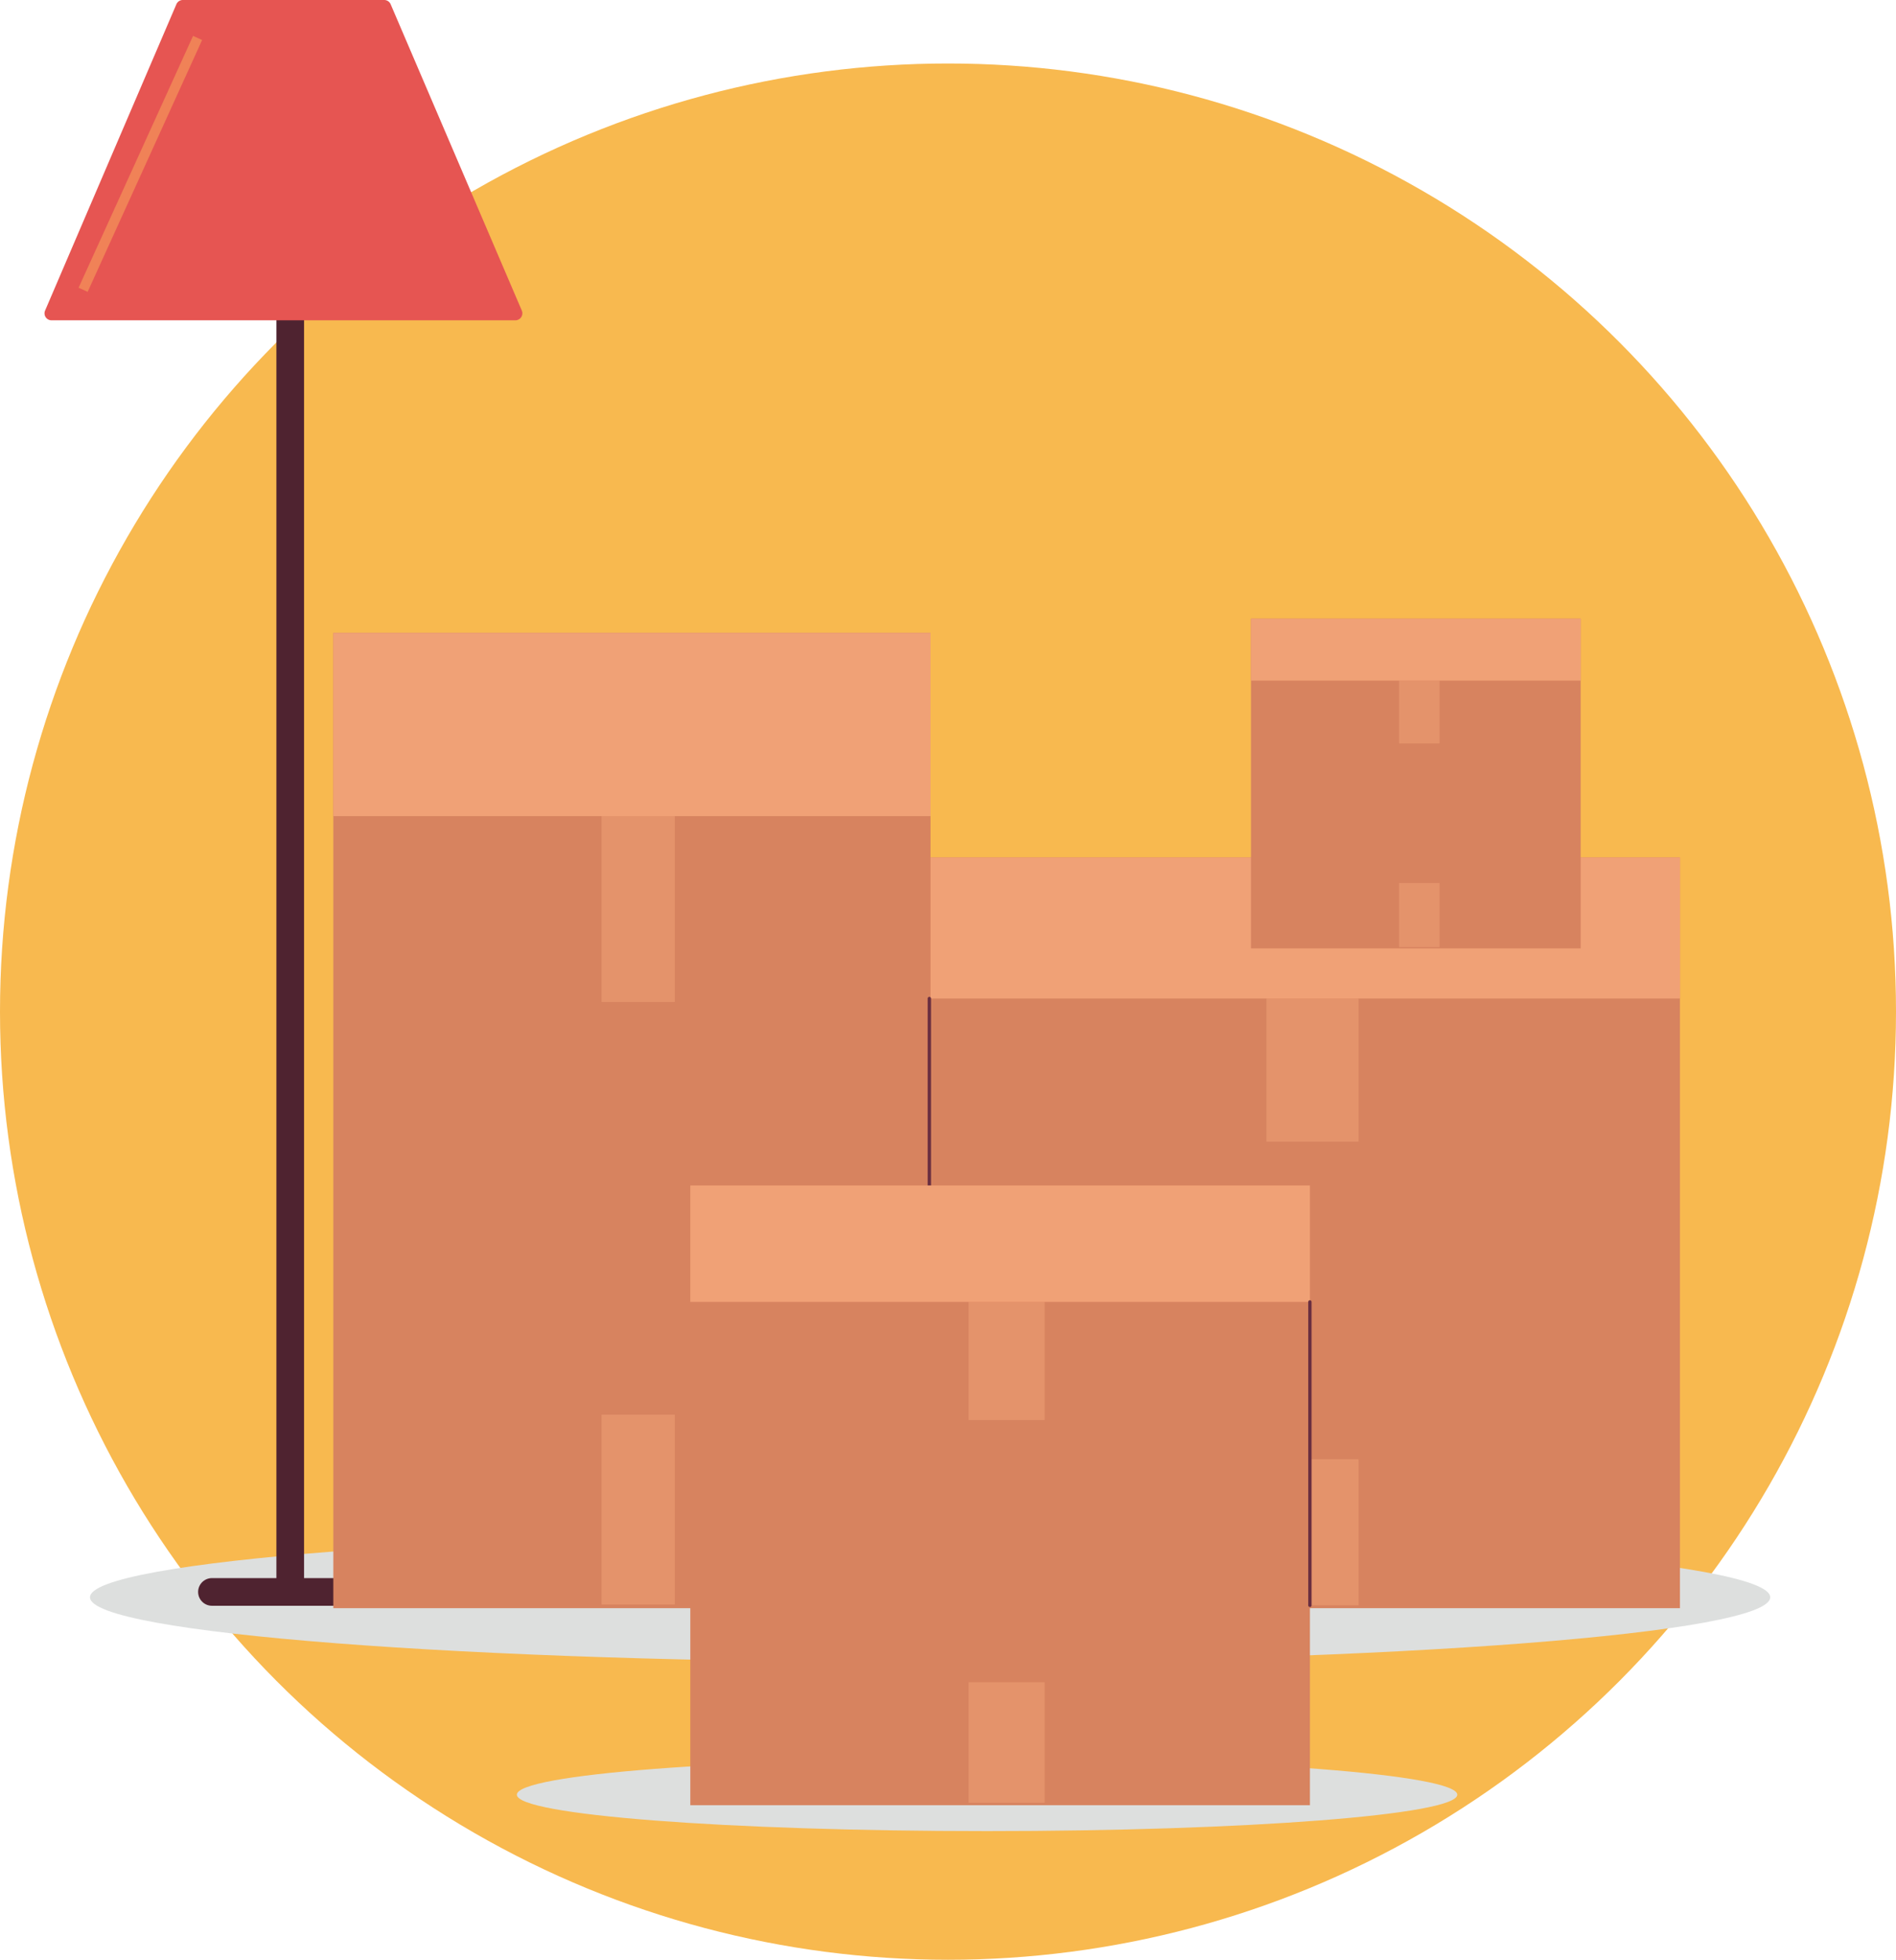 <svg xmlns="http://www.w3.org/2000/svg" viewBox="0 0 560 578.75"><defs><style>.cls-1{fill:#f8b94f;}.cls-2{fill:#dddfde;}.cls-3,.cls-5,.cls-9{fill:none;}.cls-3{stroke:#4f2330;stroke-width:8.17px;}.cls-3,.cls-9{stroke-linecap:round;stroke-linejoin:round;}.cls-4{fill:#e65552;}.cls-5{stroke:#f9aa5b;stroke-miterlimit:10;stroke-width:2.94px;}.cls-5,.cls-8{opacity:0.53;}.cls-6{fill:#d7835f;}.cls-7,.cls-8{fill:#f0a176;}.cls-9{stroke:#692e40;stroke-width:0.99px;}</style></defs><title>demenagement</title><g id="Calque_2" data-name="Calque 2"><g id="Calque_1-2" data-name="Calque 1"><circle class="cls-1" cx="280" cy="298.75" r="280"></circle><path class="cls-2" d="M522.85,471.7c0,10.61-111.09,19.2-248.13,19.2S26.58,482.31,26.58,471.7s111.1-19.2,248.14-19.2S522.85,461.1,522.85,471.7Z"></path><path class="cls-2" d="M430.42,530c0,5.94-62.18,10.75-138.88,10.75S152.66,536,152.66,530s62.18-10.74,138.88-10.74S430.42,524.1,430.42,530Z"></path><line class="cls-3" x1="85.72" y1="94.59" x2="85.72" y2="469.86"></line><line class="cls-3" x1="62.6" y1="470.12" x2="108.83" y2="470.12"></line><path class="cls-4" d="M115.38,1.25A2.07,2.07,0,0,0,113.48,0H54a2.06,2.06,0,0,0-1.9,1.25L13.32,91.71a2.06,2.06,0,0,0,1.9,2.88h137a2.07,2.07,0,0,0,1.9-2.88Z"></path><line class="cls-5" x1="58.36" y1="11.21" x2="24.55" y2="85.58"></line><rect class="cls-6" x="274.49" y="253.22" width="221.7" height="221.7"></rect><rect class="cls-7" x="274.49" y="253.22" width="221.7" height="41.66"></rect><rect class="cls-8" x="374.06" y="294.88" width="27.21" height="42.26"></rect><rect class="cls-8" x="374.06" y="430.93" width="27.21" height="43.15"></rect><rect class="cls-6" x="98.45" y="186.89" width="176.39" height="288.03"></rect><rect class="cls-7" x="98.45" y="186.89" width="176.39" height="54.12"></rect><rect class="cls-8" x="177.68" y="241.01" width="21.65" height="54.9"></rect><rect class="cls-8" x="177.68" y="417.77" width="21.65" height="56.06"></rect><line class="cls-9" x1="274.49" y1="294.88" x2="274.49" y2="350.76"></line><rect class="cls-6" x="203.89" y="350.09" width="183.01" height="183.01"></rect><rect class="cls-7" x="203.89" y="350.09" width="183.01" height="34.39"></rect><rect class="cls-8" x="286.08" y="384.48" width="22.46" height="34.88"></rect><rect class="cls-8" x="286.08" y="496.78" width="22.46" height="35.62"></rect><rect class="cls-6" x="369.49" y="182.7" width="97.38" height="97.38"></rect><rect class="cls-7" x="369.49" y="182.7" width="97.38" height="18.3"></rect><rect class="cls-8" x="413.23" y="201" width="11.95" height="18.56"></rect><rect class="cls-8" x="413.23" y="260.76" width="11.95" height="18.95"></rect><line class="cls-9" x1="386.89" y1="384.48" x2="386.89" y2="474.08"></line></g></g></svg>